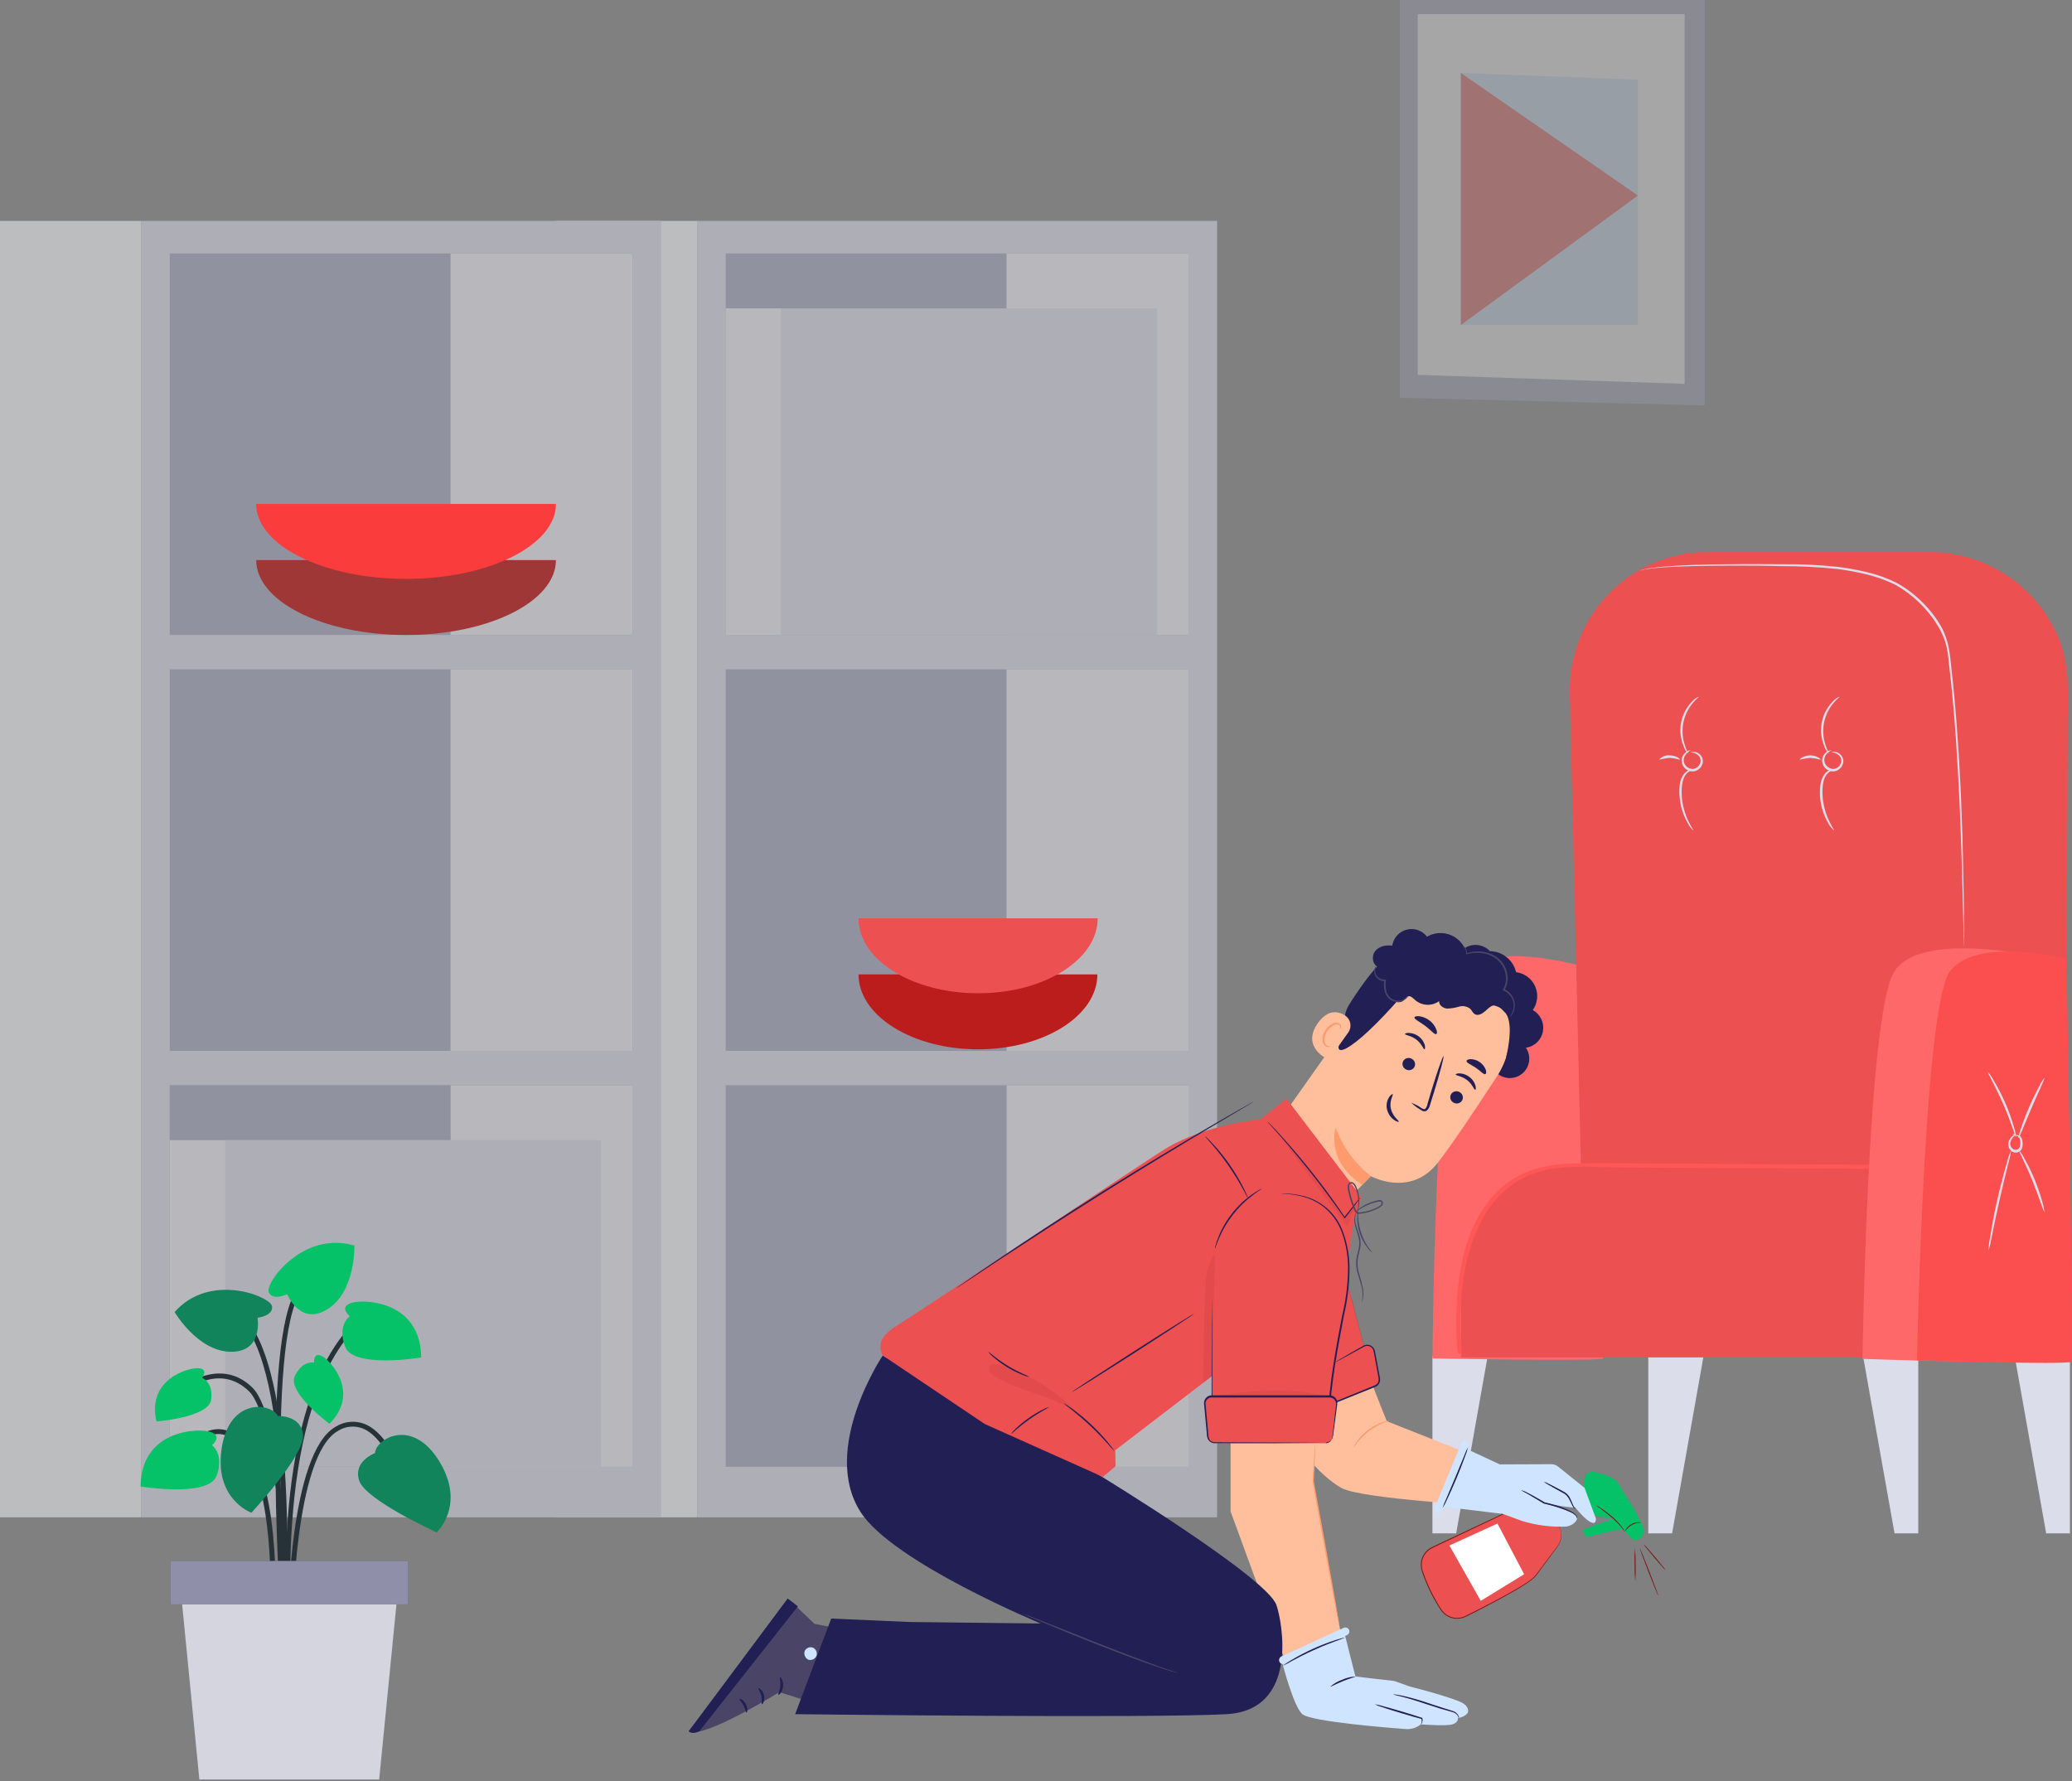 <svg xmlns="http://www.w3.org/2000/svg" width="706" height="607" viewBox="0 0 706 607" fill="none"><rect x="0" y="0" width="706" height="607" fill="#808080" stroke="none"/><path d="M539.918 503.687L540.678 502.191L542.395 501.412C542.395 501.412 549.754 502.596 551.545 505.656C553.335 508.716 560.425 519.638 560.13 521.815C559.836 523.992 557.972 525.157 556.721 524.691C555.47 524.225 553.158 521.189 553.158 521.189L552.17 521.06L540.519 523.74L539.133 521.349L549.987 517.35L544.082 516.768L538.912 511.249L539.918 503.687Z" fill="#05C168"></path><path d="M531.63 520.941C531.975 521.95 532.067 523.029 531.898 524.082C531.729 525.135 531.304 526.13 530.661 526.981C528.748 529.502 525.896 533.457 523.21 536.977C521.113 539.719 506.996 546.979 499.367 550.775C497.937 551.49 496.295 551.655 494.751 551.238C493.208 550.82 491.872 549.851 490.997 548.513C488.283 544.382 486.126 539.912 484.582 535.217C484.092 533.707 484.169 532.07 484.798 530.613C485.428 529.155 486.568 527.978 488.004 527.3L520.843 511.81C521.673 511.418 522.577 511.206 523.494 511.187C524.412 511.168 525.323 511.343 526.168 511.701C527.013 512.059 527.773 512.591 528.399 513.263C529.024 513.935 529.5 514.731 529.797 515.6L531.63 520.941Z" fill="#ED5051"></path><path d="M531.63 520.94C531.63 520.94 531.63 520.824 531.538 520.609L531.225 519.646C530.943 518.794 530.526 517.555 529.999 515.967C529.737 515.058 529.295 514.212 528.699 513.477C527.98 512.603 527.046 511.931 525.988 511.527C524.773 511.058 523.446 510.958 522.174 511.239C521.49 511.416 520.828 511.669 520.199 511.993L518.206 512.925L499.067 521.922L487.765 527.251C486.755 527.765 485.892 528.528 485.259 529.468C484.626 530.408 484.243 531.494 484.147 532.623C484.063 533.772 484.247 534.924 484.686 535.989C485.06 537.069 485.459 538.142 485.913 539.203C486.787 541.304 487.784 543.352 488.899 545.335C489.451 546.312 490.028 547.265 490.629 548.193C490.922 548.669 491.259 549.116 491.634 549.53C492.585 550.525 493.819 551.202 495.169 551.47C496.519 551.738 497.919 551.583 499.177 551.026C501.066 550.119 502.857 549.186 504.641 548.279C508.186 546.439 511.528 544.679 514.606 542.931C516.152 542.061 517.63 541.196 519.016 540.313C520.38 539.505 521.665 538.57 522.855 537.523C523.352 536.977 523.813 536.399 524.234 535.793C524.658 535.217 525.075 534.653 525.461 534.113C526.264 533.021 527.031 531.991 527.742 531.047C528.454 530.102 529.11 529.207 529.723 528.367C530.307 527.633 530.838 526.858 531.311 526.049C531.904 524.88 532.129 523.558 531.955 522.259C531.909 521.808 531.797 521.366 531.624 520.947C531.624 520.947 531.624 521.057 531.71 521.278C531.795 521.602 531.856 521.932 531.894 522.265C532.038 523.549 531.797 524.847 531.201 525.994C530.723 526.791 530.188 527.554 529.6 528.275L527.595 530.936L525.301 534.003L524.044 535.677C523.629 536.276 523.172 536.846 522.677 537.381C521.495 538.411 520.22 539.329 518.869 540.123C517.483 540.994 516.005 541.852 514.459 542.717C511.393 544.452 508.032 546.218 504.494 548.034C502.722 548.929 500.9 549.873 499.036 550.769C498.083 551.19 497.041 551.37 496.002 551.294C494.962 551.218 493.957 550.888 493.075 550.333C492.627 550.05 492.215 549.712 491.849 549.328C491.487 548.929 491.163 548.498 490.88 548.04C490.267 547.114 489.715 546.2 489.169 545.194C488.058 543.223 487.065 541.187 486.195 539.099C485.753 538.044 485.361 536.977 484.968 535.904C484.538 534.881 484.357 533.772 484.441 532.666C484.531 531.591 484.895 530.557 485.497 529.662C486.099 528.767 486.92 528.04 487.881 527.551L499.165 522.204L518.28 513.146L520.267 512.202C520.88 511.884 521.525 511.633 522.192 511.453C523.418 511.181 524.697 511.273 525.872 511.717C526.904 512.102 527.819 512.749 528.527 513.594C529.119 514.317 529.561 515.151 529.827 516.047C530.379 517.629 530.815 518.855 531.109 519.726C531.256 520.131 531.366 520.45 531.452 520.677C531.538 520.904 531.63 520.94 531.63 520.94Z" fill="#781313"></path><path d="M553.648 521.925C553.697 521.925 553.875 521.612 554.261 521.14C555.255 519.919 556.68 519.126 558.241 518.926C558.572 518.919 558.902 518.886 559.229 518.828C558.908 518.709 558.563 518.667 558.223 518.706C557.4 518.742 556.597 518.969 555.878 519.369C555.158 519.769 554.542 520.332 554.077 521.011C553.864 521.278 553.717 521.591 553.648 521.925Z" fill="#781313"></path><path d="M543.775 512.85C544.257 513.299 544.774 513.709 545.321 514.076C546.29 514.806 547.639 515.793 549.043 516.989C550.248 518.005 551.362 519.123 552.373 520.331C553.14 521.263 553.544 521.889 553.6 521.864C553.546 521.693 553.465 521.532 553.36 521.386C553.115 520.971 552.845 520.572 552.551 520.19C551.582 518.927 550.478 517.773 549.258 516.75C548.044 515.727 546.775 514.773 545.456 513.892C544.927 513.497 544.364 513.148 543.775 512.85V512.85Z" fill="#781313"></path><path d="M519.316 536.425L510.24 519.15L493.861 526.632L504.543 545.489L519.316 536.425Z" fill="white"></path><path d="M567.544 535.061C567.247 534.574 566.906 534.114 566.526 533.688C565.87 532.866 564.944 531.744 563.902 530.517C562.859 529.291 561.909 528.193 561.21 527.408C560.854 526.961 560.456 526.551 560.02 526.182C560.315 526.671 560.656 527.131 561.038 527.555C561.694 528.377 562.62 529.499 563.656 530.726C564.693 531.952 565.65 533.05 566.355 533.829C566.714 534.275 567.112 534.687 567.544 535.061V535.061Z" fill="#781313"></path><path d="M565.043 543.794C565.122 543.794 563.773 540.114 562.032 535.613C560.29 531.112 558.812 527.512 558.732 527.549C558.653 527.586 559.996 531.229 561.737 535.73C563.479 540.231 564.957 543.831 565.043 543.794Z" fill="#781313"></path><path d="M557.193 538.961C557.337 537.039 557.374 535.11 557.303 533.184C557.336 531.256 557.265 529.328 557.089 527.407C556.945 529.329 556.908 531.258 556.978 533.184C556.945 535.112 557.017 537.04 557.193 538.961V538.961Z" fill="#781313"></path><path d="M673.093 196.806C670.558 197.217 668.073 197.892 665.679 198.82C663.201 199.505 660.803 200.45 658.524 201.641C661.062 201.248 663.549 200.572 665.937 199.626C668.418 198.95 670.818 198.004 673.093 196.806Z" fill="#DCDDEB"></path><path d="M488.078 462.064V522.499H496.168L507.031 461.387L488.078 462.064Z" fill="#DCDDEB"></path><path d="M561.634 462.064V522.499H569.74L580.586 461.387L561.634 462.064Z" fill="#DCDDEB"></path><path d="M653.624 462.064V522.499H645.534L634.671 461.387L653.624 462.064Z" fill="#DCDDEB"></path><path d="M705.293 462.064V522.499H697.203L686.34 461.387L705.293 462.064Z" fill="#DCDDEB"></path><path d="M538.636 329.136C538.636 329.136 506.661 319.917 497.846 332.214C489.03 344.511 488.079 462.9 488.079 462.9C488.079 462.9 545.147 463.932 546.194 462.9C547.242 461.869 538.636 329.136 538.636 329.136Z" fill="#FF6868"></path><path d="M703.665 441.304L704.606 236.517C704.649 230.218 703.901 223.454 701.51 217.626C699.119 211.797 695.594 206.502 691.139 202.047C686.684 197.592 681.389 194.067 675.56 191.676C669.731 189.285 663.486 188.075 657.186 188.118H581.827C575.566 188.119 569.369 189.371 563.599 191.801C557.83 194.231 552.604 197.791 548.23 202.27C543.856 206.749 540.422 212.058 538.129 217.883C535.837 223.709 534.732 229.934 534.88 236.193L539.715 441.304H703.665Z" fill="#ED5051"></path><path d="M703.664 441.305C703.664 441.305 674.655 398.452 640.472 397.05C606.29 395.648 532.735 397.05 532.735 397.05C532.735 397.05 500.116 398.275 497.844 438.694V462.53H703.664V441.305Z" fill="#ED5051"></path><path d="M636.863 398.275L552.366 397.824C543.55 397.824 533.51 396.696 524.968 399.129C499.779 406.269 496.088 438.485 498.086 460.693C498.167 461.612 496.749 461.612 496.668 460.693C495.057 442.079 496.958 415.987 512.881 403.577C522.083 396.422 532.752 396.309 543.728 396.357L636.863 396.857C637.051 396.857 637.232 396.931 637.365 397.064C637.498 397.197 637.572 397.378 637.572 397.566C637.572 397.754 637.498 397.934 637.365 398.067C637.232 398.2 637.051 398.275 636.863 398.275Z" fill="#FF5656"></path><path d="M558.215 194.533C558.406 194.51 558.594 194.473 558.779 194.421C559.15 194.421 559.682 194.163 560.391 194.034L563.098 193.663C564.178 193.566 565.419 193.421 566.805 193.325C572.414 192.938 580.552 192.745 590.593 192.745C595.621 192.745 601.117 192.745 607.015 192.922C613.297 192.896 619.575 193.208 625.823 193.857C629.18 194.275 632.51 194.883 635.799 195.678C639.225 196.485 642.549 197.674 645.71 199.223C652.188 202.843 657.525 208.202 661.117 214.695C661.979 216.358 662.66 218.108 663.148 219.916C663.558 221.732 663.838 223.573 663.986 225.428C664.437 229.135 664.808 232.793 665.162 236.387C665.872 243.591 666.403 250.537 666.774 257.161C667.644 270.425 668.063 282.383 668.386 292.423C668.708 302.464 668.869 310.554 669.03 316.211C669.03 318.983 669.175 321.159 669.224 322.657C669.224 323.367 669.224 323.914 669.224 324.269C669.203 324.462 669.203 324.656 669.224 324.849C669.238 324.656 669.238 324.462 669.224 324.269V322.657C669.224 321.126 669.224 318.951 669.224 316.211C669.224 310.586 669.079 302.464 668.853 292.407C668.627 282.351 668.241 270.392 667.419 257.113C667 250.489 666.484 243.527 665.807 236.323C665.453 232.713 665.082 229.054 664.647 225.332C664.495 223.438 664.204 221.558 663.776 219.707C663.339 217.854 662.702 216.055 661.875 214.34C660.056 210.964 657.736 207.883 654.993 205.202C652.365 202.561 649.368 200.314 646.097 198.53C642.883 196.949 639.498 195.743 636.008 194.936C632.683 194.139 629.315 193.536 625.919 193.131C619.65 192.488 613.349 192.197 607.047 192.261C601.133 192.261 595.637 192.148 590.609 192.261C580.552 192.261 572.414 192.616 566.805 193.099C565.403 193.228 564.162 193.389 563.082 193.502C562.003 193.615 561.1 193.84 560.375 193.969C559.65 194.098 559.118 194.34 558.763 194.437C558.578 194.45 558.394 194.482 558.215 194.533Z" fill="#DCDDEB"></path><path d="M624.002 256.387C624.944 256.38 625.856 256.719 626.565 257.338C626.919 257.661 627.175 258.077 627.304 258.539C627.432 259.001 627.427 259.49 627.29 259.949C627.118 260.502 626.789 260.994 626.343 261.363C625.896 261.732 625.352 261.963 624.776 262.028C624.196 262.024 623.627 261.862 623.131 261.562C622.634 261.261 622.228 260.832 621.956 260.32C621.727 259.893 621.608 259.417 621.608 258.934C621.608 258.45 621.727 257.974 621.956 257.548C622.447 256.733 623.164 256.079 624.019 255.662C624.019 255.662 623.696 255.662 623.197 255.775C622.468 256.061 621.852 256.576 621.44 257.242C621.11 257.742 620.914 258.319 620.869 258.916C620.824 259.514 620.931 260.114 621.182 260.658C621.499 261.335 622.006 261.904 622.642 262.296C623.277 262.688 624.013 262.886 624.76 262.866C625.509 262.797 626.219 262.501 626.795 262.017C627.372 261.533 627.786 260.885 627.983 260.159C628.137 259.576 628.119 258.961 627.93 258.389C627.741 257.817 627.39 257.312 626.92 256.935C626.319 256.421 625.55 256.146 624.76 256.162C624.244 256.242 623.986 256.339 624.002 256.387Z" fill="#DCDDEB"></path><path d="M626.774 237.371C625.777 237.816 624.9 238.49 624.212 239.337C622.404 241.277 621.191 243.693 620.714 246.301C620.237 248.908 620.517 251.598 621.52 254.051C621.828 255.082 622.381 256.022 623.132 256.791C623.261 256.791 622.6 255.695 622.004 253.858C621.204 251.476 621.02 248.93 621.471 246.459C621.922 243.987 622.993 241.67 624.582 239.724C625.872 238.225 626.855 237.484 626.774 237.371Z" fill="#DCDDEB"></path><path d="M624.953 283.012C625.05 282.931 624.26 281.851 623.341 279.934C622.12 277.44 621.351 274.75 621.069 271.988C620.795 268.765 621.069 265.719 622.278 264.075C622.951 263.187 623.887 262.533 624.953 262.206C624.953 262.206 624.598 262.077 623.986 262.206C623.114 262.45 622.341 262.963 621.778 263.672C620.966 264.731 620.453 265.989 620.295 267.315C620.083 268.88 620.051 270.464 620.199 272.037C620.477 274.9 621.356 277.673 622.777 280.175C623.291 281.266 624.033 282.233 624.953 283.012Z" fill="#DCDDEB"></path><path d="M613.237 258.87C614.41 258.585 615.6 258.375 616.799 258.242C618 258.357 619.19 258.562 620.361 258.854C620.522 258.693 619.072 257.387 616.799 257.403C614.527 257.42 613.06 258.725 613.237 258.87Z" fill="#DCDDEB"></path><path d="M576.057 256.387C576.999 256.379 577.911 256.717 578.619 257.338C578.974 257.661 579.23 258.077 579.358 258.539C579.486 259.001 579.481 259.49 579.344 259.949C579.173 260.502 578.843 260.994 578.397 261.363C577.95 261.732 577.406 261.963 576.83 262.028C576.25 262.024 575.682 261.862 575.185 261.562C574.689 261.261 574.283 260.832 574.01 260.32C573.794 259.887 573.688 259.407 573.702 258.924C573.716 258.44 573.849 257.967 574.09 257.548C574.587 256.737 575.302 256.084 576.153 255.662C576.153 255.662 575.831 255.662 575.331 255.775C574.608 256.07 573.994 256.582 573.575 257.242C573.245 257.742 573.049 258.319 573.003 258.916C572.958 259.514 573.066 260.114 573.317 260.658C573.634 261.335 574.141 261.904 574.776 262.296C575.412 262.688 576.148 262.886 576.895 262.866C577.644 262.797 578.354 262.501 578.93 262.017C579.506 261.533 579.921 260.885 580.118 260.159C580.272 259.576 580.253 258.961 580.065 258.389C579.876 257.817 579.525 257.312 579.054 256.935C578.454 256.421 577.685 256.146 576.895 256.162C576.315 256.242 576.041 256.339 576.057 256.387Z" fill="#DCDDEB"></path><path d="M578.828 237.371C577.832 237.816 576.954 238.49 576.266 239.337C574.469 241.283 573.262 243.699 572.785 246.304C572.309 248.909 572.583 251.596 573.574 254.051C573.882 255.082 574.435 256.022 575.186 256.791C575.315 256.791 574.654 255.695 574.058 253.858C573.271 251.474 573.088 248.932 573.526 246.461C573.999 243.995 575.067 241.683 576.637 239.724C577.926 238.225 578.909 237.484 578.828 237.371Z" fill="#DCDDEB"></path><path d="M576.975 283.012C577.088 282.931 576.282 281.851 575.363 279.934C574.142 277.44 573.373 274.75 573.091 271.988C572.817 268.765 573.091 265.719 574.3 264.075C574.982 263.182 575.93 262.527 577.007 262.206C577.007 262.206 576.669 262.077 576.04 262.206C575.168 262.45 574.396 262.963 573.832 263.672C573.02 264.731 572.508 265.989 572.35 267.315C572.162 268.883 572.162 270.468 572.35 272.037C572.621 274.902 573.5 277.676 574.928 280.175C575.408 281.252 576.104 282.218 576.975 283.012Z" fill="#DCDDEB"></path><path d="M565.324 258.869C566.497 258.583 567.686 258.373 568.886 258.24C570.086 258.356 571.277 258.561 572.447 258.852C572.625 258.691 571.158 257.386 568.886 257.402C568.217 257.335 567.543 257.434 566.922 257.69C566.301 257.946 565.752 258.351 565.324 258.869Z" fill="#DCDDEB"></path><path d="M702.793 327.765C702.793 327.765 653.913 315.114 645.065 331.762C636.217 348.41 634.622 463.029 634.622 463.029C634.622 463.029 705.211 465.624 705.372 462.658C705.533 459.693 702.793 327.765 702.793 327.765Z" fill="#FF6868"></path><path d="M704.096 326.694C704.096 326.694 673.205 318.853 664.325 331.133C655.445 343.414 653.189 463.528 653.189 463.528C653.189 463.528 704.761 465.14 705.76 464.011C706.759 462.883 704.096 326.694 704.096 326.694Z" fill="#FB4F4F"></path><path d="M686.517 387.073C686.517 387.073 686.759 386.992 687.13 387.073C687.375 387.119 687.603 387.233 687.788 387.401C687.973 387.568 688.107 387.784 688.177 388.024C688.393 388.795 688.426 389.606 688.274 390.393C688.264 390.605 688.208 390.813 688.111 391.002C688.014 391.191 687.878 391.358 687.712 391.49C687.546 391.623 687.354 391.719 687.148 391.771C686.942 391.824 686.727 391.832 686.517 391.795C686.226 391.713 685.954 391.57 685.722 391.376C685.489 391.182 685.3 390.94 685.168 390.668C685.035 390.395 684.962 390.098 684.953 389.795C684.944 389.492 684.999 389.19 685.115 388.91C685.44 388.049 685.998 387.296 686.727 386.734L687.033 386.477H686.679C686.098 386.348 685.792 386.315 685.76 386.38C685.76 386.38 686.018 386.606 686.566 386.847V386.509C685.629 386.985 684.892 387.779 684.487 388.749C684.215 389.477 684.215 390.278 684.487 391.005C684.635 391.441 684.897 391.829 685.245 392.13C685.594 392.43 686.016 392.632 686.469 392.714C686.802 392.772 687.144 392.756 687.47 392.667C687.796 392.578 688.098 392.418 688.355 392.198C688.788 391.764 689.06 391.196 689.128 390.586C689.275 389.657 689.169 388.705 688.822 387.83C688.699 387.509 688.476 387.235 688.186 387.05C687.896 386.864 687.554 386.776 687.21 386.799C686.646 386.783 686.485 387.041 686.517 387.073Z" fill="#DCDDEB"></path><path d="M677.33 365.283C677.121 365.412 679.893 370.118 682.536 376.162C685.179 382.205 686.678 387.443 686.936 387.443C686.841 386.255 686.592 385.085 686.194 383.962C685.411 381.213 684.442 378.521 683.293 375.904C682.16 373.278 680.852 370.731 679.377 368.281C678.843 367.188 678.153 366.179 677.33 365.283Z" fill="#DCDDEB"></path><path d="M696.606 367.315C695.897 368.146 695.311 369.074 694.866 370.071C693.899 371.844 692.658 374.342 691.433 377.162C690.208 379.983 689.241 382.61 688.612 384.528C688.195 385.56 687.918 386.644 687.79 387.751C688.032 387.831 689.773 383.19 692.206 377.565C694.64 371.941 696.832 367.444 696.606 367.315Z" fill="#DCDDEB"></path><path d="M677.557 426.139C678.063 424.493 678.451 422.812 678.718 421.111C679.346 418 680.232 413.697 681.296 408.975C682.36 404.253 683.407 399.966 684.181 396.888C684.669 395.235 685.041 393.549 685.293 391.844C684.609 393.403 684.07 395.021 683.681 396.679C682.779 399.725 681.635 403.995 680.555 408.734C679.475 413.472 678.701 417.807 678.218 420.966C677.833 422.665 677.611 424.397 677.557 426.139Z" fill="#DCDDEB"></path><path d="M696.574 412.989C696.503 411.892 696.292 410.809 695.946 409.766C695.237 407.164 694.371 404.607 693.351 402.111C692.334 399.616 691.161 397.189 689.838 394.842C689.358 393.823 688.734 392.879 687.984 392.038C687.775 392.167 690.208 396.631 692.561 402.449C694.914 408.267 696.332 413.054 696.574 412.989Z" fill="#DCDDEB"></path><g opacity="0.5"><path d="M237.536 517.021L237.536 75.275L414.713 75.275V517.021H237.536Z" fill="#DCDDEB"></path><path d="M247.269 216.375V86.341L405.007 86.341V216.375H247.269Z" fill="#A0A3BD"></path><path d="M247.269 358.096V228.062H405.007V358.096H247.269Z" fill="#A0A3BD"></path><path d="M247.269 499.818V369.784H405.007V499.818H247.269Z" fill="#A0A3BD"></path><path d="M342.956 216.375V86.341H405.005V216.375H342.956Z" fill="#EFF0F7"></path><path d="M342.956 358.096V228.062H405.005V358.096H342.956Z" fill="#EFF0F7"></path><path d="M342.989 499.818V369.784H405.038V499.818H342.989Z" fill="#EFF0F7"></path><path d="M189.43 517.021L189.43 75.275H237.53L237.53 517.021H189.43Z" fill="#F7F9FC"></path><path d="M48.097 517.021L48.097 75.275L225.274 75.275L225.274 517.021H48.097Z" fill="#DCDDEB"></path><path d="M57.835 216.375L57.835 86.341L215.574 86.341V216.375H57.835Z" fill="#A0A3BD"></path><path d="M57.835 358.096L57.835 228.062H215.574V358.096H57.835Z" fill="#A0A3BD"></path><path d="M57.798 499.772L57.798 369.738H215.537V499.772H57.798Z" fill="#A0A3BD"></path><path d="M153.522 216.375V86.341H215.571V216.375H153.522Z" fill="#EFF0F7"></path><path d="M153.522 358.096V228.062H215.571V358.096H153.522Z" fill="#EFF0F7"></path><path d="M153.556 499.818V369.784H215.605V499.818H153.556Z" fill="#EFF0F7"></path><path d="M0 517.021L0 75.275H48.1L48.1 517.021H0Z" fill="#F7F9FC"></path><path d="M204.85 499.783H76.763L76.763 388.485H204.85V499.783Z" fill="#DCDDEB"></path><path d="M57.834 388.518H76.793V499.816H57.834V388.518Z" fill="#EFF0F7"></path><path d="M394.283 216.39L266.196 216.39V105.092L394.283 105.092V216.39Z" fill="#DCDDEB"></path><path d="M247.264 105.079H266.224V216.377H247.264V105.079Z" fill="#EFF0F7"></path></g><path d="M97.203 547.651C97.203 547.008 95.059 484.013 84.805 474.055C74.913 464.393 63.372 473.692 62.943 474.055L61.888 472.785C62.02 472.67 74.962 462.118 85.959 472.785C96.675 483.188 98.769 544.881 98.851 547.503L97.203 547.651Z" fill="#263238"></path><path d="M98.093 560.032C98.093 559.274 91.086 484.375 118.437 452.984L119.69 454.072C92.784 484.902 99.626 559.092 99.725 559.867L98.093 560.032Z" fill="#263238"></path><path d="M97.121 552.117L95.472 552.002C95.472 551.145 100.83 466.881 80.782 448.433L81.887 447.213C102.528 466.189 97.351 548.606 97.121 552.117Z" fill="#263238"></path><path d="M99.741 552.07H98.092C98.092 549.746 98.752 495.126 114.266 486.223C115.742 485.269 117.426 484.682 119.176 484.513C120.926 484.344 122.691 484.596 124.323 485.25C133.72 489.124 138.369 505.842 138.567 506.551L136.918 506.979C136.918 506.815 132.286 490.344 123.647 486.767C122.245 486.218 120.733 486.012 119.235 486.167C117.738 486.322 116.3 486.833 115.041 487.657C100.384 496.065 99.741 551.51 99.741 552.07Z" fill="#263238"></path><path d="M93.69 552.101L92.041 552.003C92.041 551.574 94.382 508.857 82.858 493.821C80.072 490.178 77.039 488.447 73.84 488.661C66.289 489.188 59.975 500.202 59.909 500.35L58.475 499.542C58.755 499.047 65.3 487.606 73.725 487.012C77.5 486.748 81.028 488.661 84.177 492.816C96.064 508.346 93.789 550.321 93.69 552.101Z" fill="#263238"></path><path d="M96.18 557.923C95.867 553.768 88.646 456.2 101.357 439.005L102.676 439.994C90.328 456.695 97.73 556.785 97.829 557.791L96.18 557.923Z" fill="#263238"></path><path d="M127.768 495.141C127.768 495.141 120.152 497.944 122.41 504.588C124.669 511.232 148.789 522.146 148.789 522.146C148.789 522.146 158.895 512.881 149.613 497.829C140.331 482.776 127.983 490.393 127.768 495.141Z" fill="#11845B"></path><path d="M94.679 482.495C94.679 482.495 102.791 482.165 103.252 489.089C103.714 496.014 85.661 515.468 85.661 515.468C85.661 515.468 72.785 510.819 75.555 493.343C78.325 475.867 92.602 478.192 94.679 482.495Z" fill="#11845B"></path><path d="M87.756 449.013C87.756 449.013 93.163 448.419 92.702 445.122C92.24 441.824 71.648 433.35 59.498 447.067C59.498 447.067 67.279 460.438 78.54 460.619C89.8 460.8 87.756 449.013 87.756 449.013Z" fill="#11845B"></path><path d="M97.845 440.999C97.845 440.999 92.899 443.373 91.563 440.339C90.228 437.306 103.104 419.203 120.761 424.43C120.761 424.43 121.239 439.894 111.776 445.994C102.313 452.094 97.845 440.999 97.845 440.999Z" fill="#05C168"></path><path d="M72.208 492.471C72.208 492.471 75.951 489.454 71.912 487.986C67.872 486.519 48.105 486.931 47.891 506.517C47.891 506.517 70.972 510.359 73.791 502.89C76.61 495.422 72.208 492.471 72.208 492.471Z" fill="#05C168"></path><path d="M119.195 448.516C119.195 448.516 115.453 445.499 119.492 444.031C123.531 442.564 143.315 442.976 143.513 462.562C143.513 462.562 120.432 466.404 117.613 458.935C114.793 451.467 119.195 448.516 119.195 448.516Z" fill="#05C168"></path><path d="M107.012 464.294C107.012 464.294 106.682 460.634 109.65 462.069C112.617 463.503 122.839 474.631 112.238 485.15C112.238 485.15 97.845 474.483 100.434 468.944C103.022 463.404 107.012 464.294 107.012 464.294Z" fill="#05C168"></path><path d="M68.878 469.52C68.878 469.52 71.103 466.602 67.839 466.223C64.575 465.844 49.902 469.767 53.314 484.358C53.314 484.358 71.169 483.006 71.944 476.939C72.719 470.872 68.878 469.52 68.878 469.52Z" fill="#05C168"></path><path d="M129.203 606.377H67.922L61.327 539.293H135.814L129.203 606.377Z" fill="#6E7191"></path><path opacity="0.7" d="M129.203 606.377H67.922L61.327 539.293H135.814L129.203 606.377Z" fill="white"></path><path d="M139.078 531.89H58.046V546.695H139.078V531.89Z" fill="#211F54"></path><path opacity="0.5" d="M139.078 531.89H58.046V546.695H139.078V531.89Z" fill="white"></path><g opacity="0.3"><path d="M580.859 0H476.926V135.532L580.859 138.137V0Z" fill="#A0A3BD"></path><path d="M574.01 4.827H483.069V127.737L574.01 130.8V4.827Z" fill="white"></path><path d="M558.097 27.147L497.751 24.858V110.765H558.097V27.147Z" fill="#CEE5FF"></path><path d="M497.751 110.765L558.097 66.632L497.751 24.858V110.765Z" fill="#ED5051"></path></g><path d="M87.292 190.841C87.292 204.949 110.113 216.375 138.361 216.375C166.608 216.375 189.43 204.949 189.43 190.841H87.292Z" fill="#A03737"></path><path d="M87.292 171.714C87.292 185.822 110.113 197.248 138.361 197.248C166.608 197.248 189.43 185.79 189.43 171.714H87.292Z" fill="#FB3C3C"></path><path d="M292.524 332.02C292.524 346.127 310.781 357.554 333.283 357.554C355.786 357.554 373.915 346.063 373.915 332.02H292.524Z" fill="#BB1D1D"></path><path d="M292.527 312.925C292.527 327.033 310.784 338.459 333.286 338.459C355.788 338.459 374.014 327.033 374.014 312.925H292.527Z" fill="#ED5051"></path><path d="M454.579 437.434C454.579 439.434 472.519 484.274 472.519 484.274L515.869 501.434L509.389 513.234C509.389 513.234 464.089 510.894 457.109 507.044C450.129 503.194 442.869 493.694 442.869 493.694L430.169 447.694L454.579 437.434Z" fill="#FFBF9D"></path><path d="M473.54 484.084C468.435 485.591 464.047 488.89 461.18 493.374C461.426 492.624 461.798 491.92 462.28 491.294C464.461 488.125 467.623 485.761 471.28 484.564C472 484.274 472.764 484.112 473.54 484.084Z" fill="#FF9A6C"></path><path d="M419.3 461.733V515.033L442.42 578.113H460.75L447.46 504.793L450.41 452.193L419.3 461.733Z" fill="#FFBF9D"></path><path d="M456.39 554.154C456.309 553.951 456.252 553.74 456.22 553.524C456.13 553.064 456 552.464 455.85 551.724C455.53 550.094 455.09 547.834 454.56 545.074L450.5 523.074C449.28 516.224 448.15 509.904 447.24 504.784C447.49 500.874 447.7 497.654 447.86 495.324C447.94 494.244 448.01 493.374 448.06 492.714C448.069 492.405 448.106 492.097 448.17 491.794C448.2 492.103 448.2 492.415 448.17 492.724C448.17 493.391 448.14 494.261 448.08 495.334C447.98 497.664 447.83 500.894 447.65 504.804V504.754C448.59 509.864 449.75 516.184 451.01 523.024C452.53 531.584 453.91 539.324 454.92 545.024C455.39 547.794 455.77 550.024 456.05 551.694C456.16 552.444 456.25 553.044 456.33 553.514C456.37 553.725 456.39 553.939 456.39 554.154Z" fill="#FF9A6C"></path><path d="M286.39 583.193L265.55 576.593C265.55 576.593 239.11 592.943 234.66 589.903L269.29 545.443L277.53 553.333L283.15 554.433L304.39 567.963L286.39 583.193Z" fill="#4A4566"></path><path d="M278.17 564.344C278.37 563.814 278.369 563.228 278.166 562.699C277.963 562.17 277.573 561.734 277.07 561.474C276.549 561.254 275.964 561.242 275.435 561.439C274.905 561.636 274.471 562.027 274.22 562.534C274.017 563.09 274.024 563.702 274.24 564.254C274.455 564.806 274.864 565.261 275.39 565.534C275.957 565.71 276.571 565.659 277.103 565.393C277.634 565.126 278.041 564.664 278.24 564.104" fill="#CFE5FF"></path><path d="M268.389 544.693L271.869 547.373L238.289 589.913C238.289 589.913 235.889 591.223 234.669 589.913L268.389 544.693Z" fill="#211F54"></path><path d="M265.2 577.494C264.98 577.314 265.73 576.154 265.87 574.544C266.01 572.934 265.53 571.644 265.77 571.544C266.01 571.444 267.02 572.714 266.82 574.664C266.62 576.614 265.39 577.694 265.2 577.494Z" fill="#211F54"></path><path d="M259.629 580.694C259.389 580.574 259.749 579.344 259.409 577.894C259.069 576.444 258.259 575.474 258.409 575.264C258.559 575.054 259.929 575.874 260.319 577.684C260.709 579.494 259.849 580.804 259.629 580.694Z" fill="#211F54"></path><path d="M251.99 578.954C252.1 578.714 253.42 579.264 254.17 580.744C254.92 582.224 254.61 583.614 254.36 583.564C254.11 583.514 253.96 582.394 253.36 581.184C252.76 579.974 251.84 579.184 251.99 578.954Z" fill="#211F54"></path><path d="M500.029 322.543C501.314 321.981 502.742 321.831 504.116 322.114C505.489 322.397 506.741 323.099 507.699 324.123C509.762 324.154 511.756 324.873 513.363 326.167C514.97 327.461 516.099 329.254 516.569 331.263C517.981 331.439 519.323 331.978 520.464 332.827C521.605 333.676 522.506 334.807 523.081 336.108C523.655 337.409 523.882 338.837 523.74 340.253C523.597 341.668 523.091 343.022 522.269 344.183C523.534 344.879 524.549 345.954 525.168 347.257C525.788 348.561 525.983 350.026 525.724 351.446C525.465 352.866 524.766 354.169 523.727 355.17C522.687 356.171 521.358 356.819 519.929 357.023C520.85 358.377 521.236 360.024 521.012 361.646C520.787 363.268 519.969 364.749 518.716 365.802C517.462 366.855 515.862 367.405 514.226 367.347C512.59 367.288 511.034 366.624 509.859 365.483L496.279 329.413C496.116 328.021 496.389 326.612 497.061 325.382C497.733 324.151 498.77 323.159 500.029 322.543V322.543Z" fill="#211F54"></path><path d="M510.05 366.804C513.91 360.906 515.404 353.768 514.233 346.817C513.061 339.865 509.31 333.611 503.73 329.304L502.59 328.414C489.65 319.564 474.9 325.604 466.4 338.774L436.28 381.384L433.97 387.884L442.1 414.024L456.1 411.964L467.1 400.774C467.1 400.774 480.43 408.134 489.79 396.344C494.27 390.694 502.63 378.184 510.05 366.804Z" fill="#FFBF9D"></path><path d="M467.179 400.834C461.653 396.557 457.467 390.786 455.119 384.204C455.119 384.204 451.479 395.604 464.179 403.724L467.179 400.834Z" fill="#FF9A6C"></path><path d="M498.08 375.154C497.739 375.608 497.232 375.91 496.67 375.992C496.108 376.075 495.536 375.931 495.08 375.594C494.85 375.443 494.652 375.249 494.499 375.021C494.346 374.793 494.24 374.537 494.188 374.267C494.136 373.998 494.138 373.72 494.195 373.452C494.252 373.183 494.362 372.929 494.52 372.704C494.687 372.477 494.898 372.286 495.14 372.142C495.382 371.997 495.649 371.901 495.928 371.861C496.207 371.82 496.491 371.834 496.764 371.903C497.037 371.973 497.294 372.095 497.52 372.264C497.749 372.414 497.947 372.608 498.1 372.836C498.253 373.064 498.359 373.32 498.411 373.59C498.463 373.86 498.461 374.137 498.404 374.405C498.347 374.674 498.237 374.928 498.08 375.154Z" fill="#211F54"></path><path d="M502.65 371.344C502.27 371.404 501.72 369.454 499.89 368.044C498.06 366.634 496.01 366.514 495.99 366.134C495.99 365.964 496.49 365.724 497.4 365.754C498.617 365.815 499.785 366.255 500.74 367.014C501.697 367.743 502.398 368.759 502.74 369.914C502.96 370.784 502.84 371.334 502.65 371.344Z" fill="#211F54"></path><path d="M481.8 363.804C481.459 364.258 480.953 364.56 480.392 364.644C479.83 364.729 479.258 364.588 478.8 364.254C478.571 364.103 478.374 363.908 478.222 363.68C478.07 363.452 477.964 363.196 477.912 362.927C477.86 362.658 477.862 362.381 477.918 362.113C477.975 361.844 478.084 361.59 478.24 361.364C478.579 360.908 479.084 360.604 479.647 360.52C480.209 360.436 480.782 360.577 481.24 360.914C481.468 361.065 481.665 361.26 481.817 361.488C481.97 361.716 482.075 361.972 482.127 362.241C482.179 362.511 482.177 362.788 482.121 363.056C482.065 363.324 481.955 363.579 481.8 363.804V363.804Z" fill="#211F54"></path><path d="M485.39 357.554C485.01 357.614 484.46 355.664 482.62 354.254C480.78 352.844 478.74 352.724 478.72 352.344C478.72 352.164 479.22 351.934 480.14 351.964C481.355 352.028 482.521 352.465 483.48 353.214C484.439 353.946 485.139 354.966 485.48 356.124C485.66 356.984 485.54 357.534 485.39 357.554Z" fill="#211F54"></path><path d="M480.89 375.764C482.087 376.214 483.226 376.808 484.28 377.534C484.78 377.844 485.28 378.094 485.62 377.834C486.032 377.384 486.297 376.818 486.38 376.214C486.82 374.744 487.27 373.214 487.75 371.584C489.75 365.044 491.59 359.804 491.85 359.884C492.11 359.964 490.7 365.344 488.7 371.884C488.2 373.497 487.72 375.03 487.26 376.484C487.111 377.267 486.694 377.975 486.08 378.484C485.884 378.598 485.666 378.665 485.44 378.681C485.215 378.696 484.989 378.66 484.78 378.574C484.47 378.443 484.178 378.276 483.91 378.074C482.812 377.43 481.798 376.655 480.89 375.764V375.764Z" fill="#211F54"></path><path d="M474.53 372.864C474.84 373.084 473.31 375.064 473.92 377.794C474.53 380.524 476.81 381.934 476.61 382.224C476.54 382.364 475.84 382.224 474.93 381.574C473.756 380.691 472.931 379.424 472.6 377.994C472.288 376.628 472.517 375.194 473.24 373.994C473.8 373.074 474.39 372.754 474.53 372.864Z" fill="#211F54"></path><path d="M489.39 352.353C488.8 352.653 487.56 351.013 485.62 349.563C483.68 348.113 481.78 347.273 481.95 346.653C482.04 346.363 482.69 346.173 483.68 346.293C484.924 346.468 486.101 346.968 487.09 347.743C488.086 348.487 488.863 349.485 489.34 350.633C489.73 351.533 489.7 352.193 489.39 352.353Z" fill="#211F54"></path><path d="M506.119 366.013C505.489 366.233 504.459 364.903 502.859 363.843C501.259 362.783 499.709 362.203 499.689 361.543C499.689 361.233 500.199 360.933 501.069 360.903C502.192 360.924 503.283 361.277 504.205 361.918C505.127 362.559 505.838 363.458 506.249 364.503C506.519 365.323 506.389 365.893 506.119 366.013Z" fill="#211F54"></path><path d="M513.13 360.454C513.13 360.454 515.76 350.574 513.52 346.054C510.79 340.584 505.23 343.914 501.98 339.544C498.73 335.174 496.14 329.944 489.42 329.864C482.07 329.784 482.34 333.924 477.97 338.984C460.24 359.494 451.65 362.514 458.34 351.574C459.07 350.374 456.68 347.124 459.84 342.104C463.94 335.604 469.39 328.104 474.07 324.824C478.01 322.084 482.01 321.184 487.84 321.284C497.05 321.454 505.15 327.574 510.17 332.344C515.19 337.114 520.85 351.514 513.13 360.454Z" fill="#211F54"></path><path d="M459.39 351.834C459.712 351.385 459.94 350.876 460.061 350.337C460.181 349.799 460.191 349.241 460.09 348.698C459.99 348.155 459.78 347.638 459.474 347.179C459.168 346.719 458.772 346.326 458.31 346.024C455.93 344.524 452.48 343.874 449.08 348.564C443.08 356.904 452.66 361.244 452.84 361.014C453.02 360.784 456.85 355.344 459.39 351.834Z" fill="#FFBF9D"></path><path d="M453.259 356.564C453.259 356.514 453.039 356.564 452.709 356.494C452.258 356.392 451.864 356.12 451.609 355.734C450.969 354.734 451.239 352.834 452.279 351.304C452.781 350.577 453.436 349.969 454.199 349.524C454.466 349.319 454.778 349.182 455.109 349.124C455.44 349.067 455.78 349.091 456.099 349.194C456.293 349.272 456.454 349.414 456.558 349.595C456.661 349.777 456.701 349.988 456.669 350.194C456.609 350.514 456.429 350.634 456.469 350.684C456.509 350.734 456.749 350.684 456.929 350.284C457.018 350.038 457.018 349.77 456.929 349.524C456.826 349.182 456.593 348.895 456.279 348.724C455.888 348.546 455.457 348.471 455.029 348.506C454.6 348.541 454.187 348.685 453.829 348.924C452.947 349.402 452.195 350.088 451.639 350.924C450.479 352.644 450.199 354.834 451.149 356.054C451.326 356.282 451.552 356.467 451.81 356.595C452.068 356.723 452.351 356.791 452.639 356.794C453.099 356.754 453.279 356.604 453.259 356.564Z" fill="#FF9A6C"></path><path d="M471.7 336.204C472.073 337.784 472.836 339.245 473.92 340.454C475.09 341.574 477.12 341.964 478.31 340.874C478.84 340.384 479.21 339.614 479.92 339.464C480.63 339.314 481.46 340.084 482.09 340.684C483.207 341.697 484.639 342.294 486.145 342.376C487.651 342.458 489.139 342.019 490.36 341.134C490.26 342.504 491.7 343.554 493.07 343.674C494.444 343.646 495.808 343.424 497.12 343.014C497.779 342.817 498.476 342.784 499.15 342.919C499.825 343.053 500.456 343.35 500.99 343.784C501.53 344.334 501.81 345.124 502.46 345.544C503.6 346.274 505.09 345.424 506.07 344.544C507.05 343.664 508.14 342.464 509.49 342.544C510.84 342.624 511.59 343.804 512.49 344.714C513.39 345.624 514.81 346.364 515.81 345.604C516.05 345.378 516.243 345.105 516.375 344.803C516.508 344.5 516.577 344.174 516.58 343.844C516.679 342.349 516.272 340.865 515.425 339.629C514.578 338.394 513.34 337.48 511.91 337.034C512.573 335.369 512.724 333.544 512.344 331.792C511.963 330.041 511.068 328.443 509.774 327.203C508.479 325.963 506.844 325.138 505.078 324.834C503.312 324.529 501.495 324.759 499.86 325.494C499.601 324.042 498.996 322.675 498.096 321.507C497.196 320.34 496.027 319.406 494.69 318.786C493.352 318.166 491.885 317.877 490.412 317.945C488.94 318.012 487.505 318.434 486.23 319.174C485.437 318.138 484.356 317.359 483.123 316.933C481.89 316.508 480.559 316.455 479.296 316.782C478.033 317.108 476.894 317.799 476.022 318.769C475.149 319.738 474.582 320.944 474.39 322.234C472.29 321.934 469.91 322.414 468.58 324.074C467.25 325.734 467.58 328.684 469.58 329.504C468.747 329.918 468.102 330.633 467.775 331.503C467.448 332.374 467.463 333.336 467.816 334.197C468.17 335.057 468.836 335.751 469.681 336.141C470.525 336.53 471.486 336.584 472.37 336.294" fill="#211F54"></path><path d="M468.94 329.023C468.686 329.276 468.491 329.583 468.37 329.92C468.249 330.257 468.205 330.617 468.24 330.973C468.241 331.802 468.551 332.601 469.11 333.213C469.472 333.597 469.914 333.897 470.405 334.09C470.895 334.284 471.423 334.367 471.95 334.333L471.65 334.013C471.492 335.103 471.509 336.21 471.7 337.293C471.823 338.026 472.084 338.728 472.47 339.363C472.842 339.963 473.367 340.452 473.99 340.783C474.485 341.108 475.046 341.318 475.632 341.399C476.218 341.481 476.815 341.431 477.38 341.253C478.116 340.993 478.795 340.592 479.38 340.073C479.79 339.723 479.97 339.493 479.95 339.463C479.93 339.433 479.68 339.603 479.24 339.893C478.647 340.329 477.989 340.666 477.29 340.893C476.717 341.008 476.128 341.002 475.558 340.876C474.988 340.75 474.451 340.506 473.98 340.161C473.51 339.816 473.117 339.376 472.826 338.87C472.534 338.365 472.352 337.804 472.29 337.223C472.112 336.199 472.089 335.155 472.22 334.123V333.773H471.87C471.422 333.807 470.973 333.744 470.552 333.589C470.131 333.434 469.748 333.19 469.43 332.873C468.919 332.362 468.61 331.684 468.56 330.963C468.556 330.298 468.685 329.638 468.94 329.023Z" fill="#4A4566"></path><path d="M498.689 322.334C498.689 322.334 498.859 322.564 499.099 322.994C499.44 323.603 499.59 324.299 499.529 324.994V325.224L499.759 325.164C501.846 324.575 504.049 324.527 506.159 325.024C507.521 325.346 508.799 325.953 509.909 326.804C510.985 327.653 511.84 328.749 512.4 329.999C512.961 331.249 513.211 332.616 513.129 333.984C513.055 335.096 512.712 336.174 512.129 337.124L511.959 337.404L512.259 337.524C513.624 338.098 514.719 339.171 515.319 340.524C515.776 341.6 515.885 342.793 515.629 343.934C515.366 344.949 514.908 345.904 514.279 346.744C514.517 346.587 514.724 346.386 514.889 346.154C515.394 345.524 515.758 344.795 515.959 344.014C516.279 342.802 516.202 341.519 515.739 340.354C515.132 338.845 513.953 337.638 512.459 336.994L512.589 337.394C513.238 336.37 513.622 335.202 513.709 333.994C513.804 332.53 513.539 331.064 512.938 329.726C512.337 328.387 511.417 327.216 510.259 326.314C509.072 325.427 507.708 324.807 506.259 324.494C504.067 324.007 501.783 324.121 499.649 324.824L499.849 324.994C499.895 324.224 499.684 323.461 499.249 322.824C499.1 322.622 498.909 322.455 498.689 322.334Z" fill="#4A4566"></path><path d="M374.87 502.854C374.87 502.854 431.64 537.464 434.93 546.934C436.88 552.544 442.72 582.714 417.93 584.104C391.78 585.564 270.93 584.104 270.93 584.104L283.23 551.524L309.85 552.694L354.63 553.214C354.63 553.214 304.23 532.384 293.22 515.214C279.45 493.694 300.76 461.924 300.76 461.924L374.87 502.854Z" fill="#211F54"></path><path d="M401.46 570.064C401.266 570.053 401.074 570.016 400.89 569.954L399.28 569.544C397.9 569.144 395.91 568.544 393.48 567.694C388.61 566.034 381.96 563.544 374.66 560.694C367.36 557.844 360.79 555.124 356.05 553.134L350.45 550.744L348.94 550.064C348.758 549.997 348.587 549.907 348.43 549.794C348.617 549.841 348.801 549.901 348.98 549.974L350.53 550.554L356.19 552.794L374.85 560.204C382.15 563.074 388.77 565.614 393.6 567.364C396.01 568.254 397.98 568.914 399.34 569.364L400.92 569.864C401.106 569.914 401.286 569.98 401.46 570.064Z" fill="#4A4566"></path><path d="M537.019 511.843C536.704 510.36 536.039 508.973 535.081 507.798C534.123 506.622 532.899 505.692 531.509 505.083C530.114 504.494 528.61 504.206 527.095 504.237C525.581 504.268 524.09 504.618 522.719 505.263C521.596 505.734 520.623 506.506 519.909 507.493C519.557 507.99 519.333 508.565 519.256 509.168C519.179 509.772 519.253 510.385 519.469 510.953L521.169 510.533C525.771 512.122 530.544 513.159 535.389 513.623C535.627 513.675 535.873 513.678 536.112 513.632C536.351 513.585 536.578 513.491 536.779 513.353C536.939 513.14 537.044 512.891 537.086 512.628C537.128 512.365 537.105 512.096 537.019 511.843Z" fill="#CFE5FF"></path><path d="M498.89 493.374C499.36 493.534 511.05 498.994 511.05 498.994L528.51 498.924C529.379 498.915 530.224 499.208 530.9 499.754L539.9 506.974L543.76 517.404C543.76 517.404 544.2 520.504 540.82 517.914C537.44 515.324 531.82 507.234 531.82 507.234L523.59 505.694L511.51 515.804L490.64 513.264C490.64 513.264 491.04 509.184 494.52 502.264C498 495.344 498.89 493.374 498.89 493.374Z" fill="#CFE5FF"></path><path d="M534.74 514.934L526.1 512.104L514.9 504.934L507.83 514.274C507.83 514.274 515.32 517.114 518.62 518.274C523.403 519.726 528.394 520.375 533.39 520.194C535.68 520.004 537.12 518.534 537.39 517.514C537.66 516.494 536.16 515.694 534.74 514.934Z" fill="#CFE5FF"></path><path d="M525.95 504.844C526.649 505.057 527.32 505.352 527.95 505.724C529.17 506.334 530.83 507.204 532.65 508.194C533.122 508.428 533.56 508.728 533.95 509.084C534.301 509.425 534.601 509.816 534.84 510.244C535.214 510.954 535.548 511.686 535.84 512.434C536.35 513.684 536.84 514.324 536.84 514.374C536.247 513.913 535.794 513.297 535.53 512.594C534.89 511.404 534.32 509.484 532.42 508.654C530.6 507.654 528.96 506.744 527.79 506.054C527.132 505.722 526.515 505.316 525.95 504.844V504.844Z" fill="#211F54"></path><path d="M537.299 517.513C537.239 517.513 537.369 517.173 537.069 516.723C536.588 516.122 535.967 515.648 535.259 515.343C532.904 514.264 530.449 513.417 527.929 512.813C527.289 512.643 526.649 512.493 526.049 512.353C523.789 511.053 521.879 509.813 520.459 509.023C519.678 508.639 518.92 508.208 518.189 507.733C519.04 507.959 519.856 508.296 520.619 508.733C522.099 509.443 524.049 510.633 526.299 511.903H526.229C526.849 512.033 527.479 512.193 528.129 512.363C530.689 512.967 533.167 513.877 535.509 515.073C536.246 515.434 536.871 515.987 537.319 516.673C537.386 516.804 537.42 516.949 537.416 517.096C537.413 517.243 537.373 517.386 537.299 517.513V517.513Z" fill="#211F54"></path><path d="M500.39 492.933L491.52 514.553C491.38 514.889 491.114 515.155 490.778 515.294C490.442 515.433 490.065 515.432 489.73 515.293C489.564 515.225 489.413 515.125 489.286 514.999C489.159 514.873 489.059 514.722 488.99 514.557C488.921 514.392 488.886 514.214 488.886 514.035C488.886 513.856 488.921 513.679 488.99 513.513L497.86 491.893C497.999 491.558 498.266 491.292 498.602 491.153C498.937 491.014 499.314 491.014 499.65 491.153C499.816 491.221 499.966 491.321 500.093 491.448C500.22 491.574 500.321 491.724 500.39 491.89C500.458 492.055 500.494 492.232 500.494 492.411C500.494 492.591 500.458 492.768 500.39 492.933Z" fill="#CFE5FF"></path><path d="M500.22 493.063C499.973 494.142 499.639 495.199 499.22 496.223C498.53 498.153 497.52 500.793 496.31 503.673C495.1 506.553 493.94 509.133 493.05 510.983C492.621 512.002 492.106 512.983 491.51 513.913C491.834 512.857 492.238 511.828 492.72 510.833C493.57 508.833 494.64 506.273 495.83 503.473L498.88 496.093C499.249 495.051 499.697 494.038 500.22 493.063V493.063Z" fill="#211F54"></path><path d="M480.39 574.694L475.02 572.784C473.33 572.644 461.83 571.254 461.83 571.254L458.07 556.374L437.07 567.184C437.07 567.184 440.78 581.474 443.73 584.094C446.68 586.714 475.03 588.894 478.62 589.154C479.592 589.27 480.577 589.191 481.518 588.921C482.459 588.652 483.337 588.197 484.1 587.584C484.1 587.584 492.75 588.234 494.86 587.584C496.97 586.934 496.76 585.484 496.76 585.484C496.76 585.484 499.5 584.954 500.18 583.484C500.61 581.534 498.78 580.374 496.93 579.634C491.21 577.394 480.39 574.694 480.39 574.694Z" fill="#CFE5FF"></path><path d="M458.99 557.143L437.76 566.913C437.598 566.989 437.422 567.032 437.243 567.04C437.064 567.048 436.886 567.021 436.718 566.959C436.55 566.898 436.395 566.804 436.263 566.683C436.132 566.562 436.025 566.416 435.95 566.253C435.8 565.923 435.786 565.547 435.911 565.206C436.037 564.865 436.291 564.588 436.62 564.433L457.85 554.693C458.012 554.618 458.187 554.575 458.366 554.567C458.545 554.559 458.724 554.586 458.892 554.648C459.06 554.709 459.214 554.803 459.346 554.924C459.478 555.045 459.584 555.191 459.66 555.353C459.803 555.68 459.814 556.05 459.688 556.385C459.563 556.719 459.313 556.991 458.99 557.143Z" fill="#CFE5FF"></path><path d="M458.32 557.964C457.28 558.436 456.215 558.85 455.13 559.204C453.13 559.934 450.44 561.004 447.51 562.334C444.58 563.664 442 564.994 440.14 566.004C439.173 566.592 438.171 567.12 437.14 567.584C437.353 567.361 437.599 567.172 437.87 567.024C438.36 566.684 439.08 566.224 439.99 565.684C444.741 562.862 449.788 560.572 455.04 558.854C456.04 558.534 456.87 558.284 457.44 558.144C457.722 558.039 458.019 557.978 458.32 557.964Z" fill="#211F54"></path><path d="M461.87 571.264C461.87 571.414 459.87 571.924 457.54 572.874C455.21 573.824 453.39 574.874 453.31 574.704C454.48 573.678 455.838 572.89 457.31 572.384C458.743 571.719 460.291 571.339 461.87 571.264V571.264Z" fill="#211F54"></path><path d="M484.17 587.593C484.17 587.593 484.24 587.403 484.34 587.063C484.472 586.596 484.451 586.098 484.28 585.643L484.38 585.733C482.74 585.313 480.19 584.593 477.38 583.733C474.88 582.993 472.64 582.293 471.02 581.733C470.128 581.478 469.261 581.143 468.43 580.733C469.345 580.844 470.246 581.048 471.12 581.343C472.77 581.783 475.03 582.423 477.52 583.163C480.37 584.013 482.9 584.803 484.52 585.343H484.61V585.403C484.786 585.93 484.761 586.504 484.54 587.013C484.39 587.463 484.19 587.603 484.17 587.593Z" fill="#211F54"></path><path d="M474.73 577.374C475.064 577.344 475.402 577.368 475.73 577.444C476.35 577.534 477.23 577.684 478.32 577.924C481.128 578.582 483.902 579.383 486.63 580.324C489.84 581.404 492.72 582.324 494.86 582.974C495.302 583.082 495.716 583.284 496.075 583.565C496.434 583.846 496.728 584.2 496.94 584.604C497.028 584.753 497.082 584.921 497.097 585.094C497.113 585.267 497.09 585.441 497.03 585.604C496.988 585.295 496.897 584.994 496.76 584.714C496.534 584.364 496.241 584.063 495.898 583.827C495.554 583.592 495.167 583.428 494.76 583.344C492.63 582.794 489.68 581.914 486.49 580.844C483.3 579.774 480.38 578.844 478.25 578.304C476.12 577.764 474.72 577.454 474.73 577.374Z" fill="#211F54"></path><path d="M300.76 461.864C298.27 456.994 302.34 453.864 304.87 452.194C324.24 439.704 384.7 399.344 396.32 391.924C409.98 383.204 429.54 381.394 429.54 381.394L438.35 374.394L463.77 407.694L460.77 418.764L458.62 433.894L380.02 494.164L380.11 499.624L375.78 503.244L335.56 485.244L300.76 461.864Z" fill="#ED5051"></path><path d="M451.62 472.474L466.39 465.194C466.39 465.194 455.47 421.794 454.66 424.264C453.85 426.734 439.39 452.184 439.39 452.184L451.62 472.474Z" fill="#ED5051"></path><path d="M451.61 472.503L439.39 452.183C439.54 451.933 453.86 426.703 454.66 424.273C454.66 424.193 454.72 424.153 454.77 424.153C454.89 424.153 455.25 424.153 457.17 430.603C458.17 434.013 459.52 438.753 461.11 444.703C463.82 454.843 466.4 465.103 466.43 465.203L451.61 472.503ZM439.39 452.183L451.59 472.433L466.39 465.183C466.26 464.663 463.73 454.623 461.07 444.703C459.48 438.703 458.15 434.003 457.13 430.593C455.55 425.313 454.98 424.193 454.78 424.183C454.78 424.183 454.73 424.183 454.71 424.263C453.9 426.693 439.83 451.493 439.39 452.183Z" fill="#211F54"></path><path d="M454.87 464.194L464.69 458.694C465.026 458.507 465.402 458.402 465.786 458.388C466.171 458.375 466.553 458.453 466.902 458.616C467.25 458.779 467.555 459.022 467.791 459.326C468.027 459.63 468.188 459.986 468.26 460.364L470 469.614C470.103 470.166 470.012 470.736 469.742 471.228C469.472 471.72 469.04 472.104 468.52 472.314L455.85 477.444C455.458 477.603 455.032 477.656 454.613 477.599C454.194 477.542 453.798 477.376 453.463 477.118C453.128 476.861 452.867 476.519 452.705 476.129C452.543 475.739 452.486 475.313 452.54 474.894L453.65 466.014C453.696 465.636 453.831 465.275 454.043 464.959C454.255 464.642 454.538 464.381 454.87 464.194V464.194Z" fill="#ED5051"></path><path d="M454.87 464.194C454.87 464.194 454.7 464.304 454.43 464.574C454.043 464.973 453.804 465.491 453.749 466.044C453.569 467.584 453.339 469.704 453.049 472.284C452.969 472.944 452.89 473.624 452.81 474.344C452.747 474.694 452.724 475.049 452.74 475.404C452.769 475.76 452.886 476.104 453.079 476.404C453.283 476.709 453.558 476.959 453.88 477.134C454.203 477.308 454.563 477.401 454.93 477.404C455.323 477.391 455.708 477.292 456.06 477.114L457.259 476.624L467.799 472.334C468.254 472.197 468.681 471.981 469.06 471.694C469.389 471.393 469.619 470.999 469.719 470.564C469.809 470.119 469.788 469.659 469.659 469.224C469.569 468.744 469.48 468.274 469.4 467.804C469.05 465.934 468.72 464.124 468.4 462.404C468.32 461.974 468.239 461.544 468.159 461.134C468.109 460.733 468.019 460.337 467.889 459.954C467.678 459.45 467.286 459.044 466.79 458.814C466.294 458.585 465.73 458.549 465.21 458.714C464.878 458.835 464.56 458.989 464.259 459.174L462.439 460.174L456.93 463.174L455.419 463.964C455.245 464.066 455.061 464.15 454.87 464.214C455.015 464.077 455.18 463.962 455.359 463.874L456.829 462.994L462.259 459.854L464.06 458.854C464.375 458.652 464.71 458.481 465.06 458.344C465.459 458.214 465.885 458.183 466.299 458.254C466.736 458.323 467.149 458.502 467.498 458.773C467.848 459.044 468.123 459.398 468.299 459.804C468.447 460.215 468.551 460.641 468.609 461.074C468.689 461.494 468.779 461.914 468.859 462.344C469.189 464.064 469.529 465.874 469.859 467.744L470.129 469.154C470.266 469.663 470.286 470.196 470.189 470.714C470.057 471.25 469.768 471.734 469.359 472.104C469.157 472.292 468.924 472.445 468.669 472.554L467.96 472.844L457.4 477.104L456.189 477.584C455.782 477.775 455.339 477.88 454.889 477.894C454.447 477.886 454.014 477.768 453.629 477.552C453.243 477.335 452.917 477.027 452.68 476.654C452.454 476.302 452.317 475.901 452.28 475.484C452.267 475.102 452.297 474.72 452.37 474.344L452.639 472.284C452.999 469.714 453.289 467.604 453.509 466.074C453.579 465.484 453.868 464.941 454.319 464.554C454.433 464.455 454.557 464.368 454.689 464.294L454.87 464.194Z" fill="#211F54"></path><path d="M463.49 408.114C463.408 408.296 463.301 408.464 463.17 408.614L462.17 410.004C461.23 411.254 459.94 412.944 458.37 415.004L458.21 415.214L458.05 414.994C455.53 411.384 452.1 406.614 448.14 401.534C443.85 396.014 439.77 391.174 436.76 387.724L433.16 383.694L432.16 382.584C432.038 382.459 431.933 382.318 431.85 382.164C431.992 382.262 432.123 382.377 432.24 382.504L433.24 383.504C434.13 384.424 435.4 385.784 436.94 387.504C440.03 390.904 444.17 395.714 448.46 401.244C452.46 406.334 455.83 411.144 458.28 414.804H457.97L461.91 409.894C462.36 409.364 462.72 408.894 463.01 408.574C463.154 408.406 463.315 408.251 463.49 408.114V408.114Z" fill="#211F54"></path><path d="M413.04 438.164V485.474L451.61 488.124C452.309 485.392 452.797 482.61 453.07 479.804C453.41 469.704 457.45 449.454 458.21 445.804C462.21 426.454 458.61 406.684 436.43 406.684" fill="#ED5051"></path><path d="M436.39 406.693H438.24C440.008 406.763 441.766 407.001 443.49 407.403C446.708 408.088 449.696 409.587 452.17 411.756C454.644 413.925 456.52 416.692 457.62 419.793C459.174 424.041 459.917 428.542 459.81 433.063C459.72 438.224 459.076 443.36 457.89 448.383C456.89 453.723 455.83 459.333 454.89 465.173C454.45 468.093 454.03 471.073 453.7 474.103C453.54 475.613 453.4 477.103 453.32 478.683C453.32 479.443 453.26 480.243 453.16 481.023C453.06 481.803 452.94 482.583 452.8 483.363C452.51 484.993 452.18 486.593 451.8 488.173L451.74 488.393H451.53L413.02 485.693H412.81V485.483C412.81 471.353 412.88 459.533 412.9 451.223C412.9 447.093 412.95 443.833 412.97 441.583C412.97 440.493 412.97 439.643 412.97 439.043V438.393C412.961 438.32 412.961 438.246 412.97 438.173C412.978 438.246 412.978 438.32 412.97 438.393C412.97 438.563 412.97 438.773 412.97 439.043C412.97 439.643 412.97 440.493 412.97 441.583C412.97 443.833 412.97 447.093 413.03 451.223C413.03 459.533 413.09 471.353 413.13 485.483L412.91 485.253L451.49 487.873L451.22 488.073C451.6 486.503 451.93 484.903 452.22 483.293C452.35 482.523 452.48 481.753 452.57 480.983C452.66 480.213 452.69 479.463 452.73 478.683C452.81 477.123 452.95 475.593 453.12 474.063C453.45 471.063 453.87 468.063 454.32 465.113C455.23 459.263 456.26 453.653 457.32 448.313C458.525 443.319 459.196 438.21 459.32 433.073C459.435 428.605 458.723 424.153 457.22 419.943C455.953 416.479 453.756 413.43 450.87 411.133C448.642 409.462 446.097 408.264 443.39 407.613C441.677 407.193 439.93 406.929 438.17 406.823L436.8 406.753C436.662 406.742 436.525 406.722 436.39 406.693Z" fill="#211F54"></path><path d="M429.89 405.054C429.94 405.134 428.65 405.884 426.75 407.334C421.771 411.122 417.857 416.135 415.39 421.884C414.45 424.074 414.04 425.514 413.95 425.484C413.974 425.142 414.044 424.806 414.16 424.484C414.404 423.564 414.702 422.659 415.05 421.774C417.361 415.862 421.343 410.751 426.51 407.064C427.286 406.512 428.09 406.001 428.92 405.534C429.221 405.332 429.547 405.171 429.89 405.054Z" fill="#211F54"></path><path d="M425.22 408.263C425.15 408.263 424.51 407.003 423.39 404.963C420.48 399.647 417.018 394.653 413.06 390.063C411.54 388.303 410.55 387.243 410.61 387.193C410.896 387.376 411.158 387.594 411.39 387.843C411.87 388.293 412.53 388.963 413.33 389.843C415.402 392.079 417.314 394.458 419.05 396.963C420.785 399.469 422.345 402.092 423.72 404.813C424.24 405.863 424.63 406.723 424.88 407.323C425.036 407.62 425.15 407.936 425.22 408.263V408.263Z" fill="#211F54"></path><path d="M451.71 491.794H413.84C413.25 491.791 412.682 491.57 412.246 491.173C411.81 490.776 411.537 490.231 411.48 489.644L410.48 478.594C410.449 478.267 410.487 477.937 410.591 477.625C410.695 477.314 410.863 477.027 411.085 476.784C411.306 476.542 411.575 476.348 411.876 476.215C412.176 476.082 412.501 476.014 412.83 476.014H453.08C453.414 476.018 453.744 476.093 454.047 476.234C454.351 476.375 454.621 476.579 454.839 476.833C455.057 477.086 455.219 477.383 455.314 477.704C455.409 478.025 455.435 478.362 455.39 478.694L454.03 489.694C453.964 490.266 453.692 490.795 453.265 491.181C452.838 491.567 452.285 491.785 451.71 491.794Z" fill="#ED5051"></path><path d="M451.71 491.793C452.095 491.76 452.47 491.648 452.81 491.463C453.214 491.232 453.538 490.883 453.74 490.463C453.961 489.868 454.08 489.239 454.09 488.603C454.26 487.143 454.46 485.373 454.7 483.323C454.82 482.323 454.95 481.203 455.09 480.033C455.14 479.463 455.27 478.823 455.26 478.263C455.242 477.969 455.165 477.681 455.035 477.417C454.904 477.153 454.722 476.917 454.5 476.723C454.262 476.524 453.985 476.376 453.688 476.286C453.391 476.197 453.078 476.169 452.77 476.203H446.24H436.46H414.04C413.56 476.203 413.04 476.203 412.59 476.203C412.152 476.254 411.74 476.441 411.415 476.739C411.09 477.038 410.868 477.431 410.78 477.863C410.75 478.079 410.75 478.298 410.78 478.513L410.85 479.233C411.017 481.16 411.187 483.06 411.36 484.933C411.44 485.863 411.53 486.793 411.61 487.703L411.73 489.073C411.732 489.498 411.824 489.917 412 490.303C412.78 491.963 414.92 491.303 416.57 491.463L434.88 491.523L447.23 491.603L450.58 491.653H451.45C451.55 491.645 451.65 491.645 451.75 491.653H451.45H450.58H447.23L434.88 491.743H416.57H413.96C413.466 491.754 412.979 491.627 412.553 491.376C412.127 491.125 411.78 490.761 411.55 490.323C411.345 489.881 411.236 489.401 411.23 488.913L411.11 487.543C411.02 486.623 410.94 485.703 410.85 484.773C410.677 482.9 410.503 481 410.33 479.073L410.26 478.343C410.242 478.076 410.259 477.807 410.31 477.543C410.423 477.009 410.699 476.524 411.1 476.153C411.505 475.782 412.015 475.544 412.56 475.473C413.12 475.473 413.56 475.473 414.08 475.473H436.5H446.28H452.81C453.169 475.442 453.531 475.482 453.874 475.592C454.218 475.702 454.536 475.879 454.81 476.113C455.067 476.338 455.277 476.612 455.424 476.92C455.572 477.228 455.656 477.562 455.67 477.903C455.67 478.583 455.53 479.143 455.48 479.733C455.32 480.893 455.18 481.993 455.05 483.023C454.78 485.023 454.55 486.833 454.35 488.293C454.323 488.949 454.184 489.595 453.94 490.203C453.755 490.549 453.487 490.844 453.161 491.062C452.835 491.28 452.46 491.415 452.07 491.453C451.972 491.588 451.85 491.703 451.71 491.793Z" fill="#211F54"></path><path d="M362.439 478.164C362.735 478.274 363.011 478.43 363.259 478.624C363.769 478.944 364.489 479.434 365.369 480.064C367.639 481.729 369.803 483.532 371.849 485.464C373.902 487.393 375.829 489.45 377.619 491.624C378.299 492.454 378.829 493.144 379.179 493.624C379.378 493.871 379.549 494.139 379.689 494.424C378.855 493.615 378.071 492.757 377.339 491.854C375.909 490.244 373.879 488.084 371.499 485.854C369.119 483.624 366.829 481.704 365.149 480.374C364.205 479.689 363.3 478.951 362.439 478.164V478.164Z" fill="#211F54"></path><g opacity="0.3"><path opacity="0.3" d="M409.86 471.244C410.12 471.044 410.06 436.594 411.49 432.464C412.07 430.513 412.904 428.647 413.97 426.914L413.04 468.814L409.86 471.244Z" fill="#781313"></path></g><g opacity="0.3"><path opacity="0.3" d="M433.84 384.244L459.04 417.954L462.3 409.634L458.19 414.894C458.19 414.894 436.49 385.784 433.84 384.244Z" fill="#781313"></path></g><g opacity="0.3"><path opacity="0.3" d="M413.04 476.014C413.04 476.014 435.18 471.134 452.9 476.014H413.04Z" fill="#781313"></path></g><g opacity="0.3"><path opacity="0.3" d="M369.9 484.494C366.14 480.074 360.61 477.594 355.14 475.664C349.67 473.734 343.98 472.194 339.08 469.084C338.357 468.697 337.745 468.132 337.3 467.444C337.083 467.098 336.983 466.691 337.016 466.284C337.048 465.877 337.211 465.491 337.48 465.184C338.18 464.514 339.31 464.724 340.24 465.004C351.45 468.397 361.493 474.849 369.24 483.634" fill="#781313"></path></g><path d="M350.82 469.204C350.009 469.071 349.218 468.832 348.47 468.493C346.628 467.77 344.852 466.89 343.16 465.864C341.468 464.842 339.872 463.67 338.39 462.364C337.742 461.858 337.167 461.266 336.68 460.604C337.366 461.044 338.017 461.535 338.63 462.074C340.163 463.283 341.765 464.402 343.43 465.424C345.106 466.432 346.839 467.343 348.62 468.154C349.382 468.439 350.118 468.791 350.82 469.204V469.204Z" fill="#211F54"></path><path d="M357.49 479.414C357.56 479.554 354.31 481.104 350.71 483.664C347.11 486.224 344.56 488.754 344.45 488.664C344.889 488.005 345.418 487.409 346.02 486.894C347.39 485.576 348.857 484.362 350.41 483.264C351.964 482.164 353.599 481.181 355.3 480.324C355.986 479.924 356.722 479.618 357.49 479.414V479.414Z" fill="#211F54"></path><path d="M406.9 447.634C406.97 447.754 397.7 453.834 386.19 461.214C374.68 468.594 365.28 474.474 365.19 474.354C365.1 474.234 374.39 468.154 385.9 460.774C397.41 453.394 406.82 447.514 406.9 447.634Z" fill="#211F54"></path><path d="M461.87 412.904C461.87 412.904 461.96 412.784 462.17 412.584C462.38 412.384 462.72 412.114 463.17 411.794C464.435 410.877 465.826 410.146 467.3 409.624C467.76 409.464 468.3 409.304 468.78 409.174L469.59 408.984C469.916 408.888 470.263 408.888 470.59 408.984C470.762 409.062 470.909 409.186 471.013 409.344C471.118 409.501 471.176 409.685 471.18 409.874C471.188 410.057 471.16 410.24 471.096 410.412C471.032 410.583 470.935 410.741 470.81 410.874C470.319 411.318 469.758 411.676 469.15 411.934C467.914 412.532 466.611 412.982 465.27 413.274C464.555 413.437 463.83 413.547 463.1 413.604C462.877 413.629 462.652 413.598 462.444 413.515C462.236 413.431 462.053 413.297 461.91 413.124C461.687 412.814 461.502 412.478 461.36 412.124C460.774 410.78 460.283 409.397 459.89 407.984C459.7 407.304 459.54 406.624 459.41 405.984C459.219 405.312 459.155 404.61 459.22 403.914C459.292 403.538 459.507 403.205 459.82 402.984C459.98 402.871 460.167 402.803 460.362 402.787C460.558 402.771 460.754 402.808 460.93 402.894C461.496 403.226 461.922 403.752 462.13 404.374C462.567 405.369 462.867 406.419 463.02 407.494C463.251 409.043 463.18 410.622 462.81 412.144C462.706 412.556 462.576 412.96 462.42 413.354C462.371 413.494 462.308 413.628 462.23 413.754C462.18 413.754 462.4 413.164 462.61 412.104C462.901 410.6 462.918 409.055 462.66 407.544C462.485 406.508 462.176 405.5 461.74 404.544C461.56 404.03 461.206 403.595 460.74 403.314C460.3 403.074 459.74 403.464 459.69 404.014C459.648 404.644 459.715 405.277 459.89 405.884C460.03 406.534 460.2 407.204 460.38 407.884C460.77 409.274 461.258 410.634 461.84 411.954C461.958 412.279 462.115 412.588 462.31 412.874C462.401 412.986 462.52 413.073 462.655 413.125C462.79 413.178 462.936 413.195 463.08 413.174C463.779 413.113 464.474 413.006 465.16 412.854C466.467 412.582 467.736 412.152 468.94 411.574C469.495 411.351 470.012 411.04 470.47 410.654C470.83 410.294 470.82 409.654 470.47 409.484C469.966 409.405 469.45 409.453 468.97 409.624C468.476 409.734 467.989 409.871 467.51 410.034C466.05 410.521 464.659 411.193 463.37 412.034C462.39 412.554 461.89 412.934 461.87 412.904Z" fill="#4A4566"></path><path d="M463.99 443.693C464.358 442.209 464.389 440.661 464.08 439.163C463.83 437.773 463.27 436.163 462.74 434.353C462.054 432.371 461.902 430.243 462.3 428.183C462.53 427.103 462.84 426.083 463.02 425.093C463.194 424.148 463.194 423.179 463.02 422.233C462.68 420.423 461.96 418.843 461.68 417.423C461.393 416.301 461.393 415.125 461.68 414.003C461.765 413.706 461.886 413.421 462.04 413.153C462.16 412.973 462.23 412.883 462.24 412.893C462.25 412.903 462.04 413.293 461.87 414.053C461.672 415.148 461.727 416.273 462.03 417.343C462.34 418.713 463.1 420.253 463.48 422.153C463.666 423.145 463.666 424.162 463.48 425.153C463.3 426.153 462.99 427.213 462.77 428.263C462.39 430.241 462.524 432.283 463.16 434.193C463.67 435.794 464.084 437.423 464.4 439.073C464.611 440.2 464.611 441.356 464.4 442.483C464.349 442.911 464.21 443.323 463.99 443.693Z" fill="#4A4566"></path><path d="M467.64 426.864C466.986 426.407 466.417 425.838 465.96 425.184C463.551 422.135 462.31 418.326 462.46 414.444C462.443 413.645 462.568 412.849 462.83 412.094C462.611 414.752 462.924 417.427 463.75 419.962C464.575 422.498 465.898 424.844 467.64 426.864Z" fill="#4A4566"></path><path d="M427.25 375.334C427.171 375.405 427.084 375.465 426.99 375.514L426.22 375.994L423.22 377.774L412.22 384.314C402.9 389.854 390.09 397.584 376.08 406.374C362.07 415.164 349.52 423.374 340.48 429.304L329.79 436.404L326.88 438.324L326.11 438.814C325.937 438.927 325.847 438.977 325.84 438.964L326.08 438.764L326.82 438.234L329.68 436.234C332.16 434.504 335.78 432.024 340.28 429.004C349.28 422.944 361.79 414.724 375.8 405.934C389.81 397.144 402.67 389.454 412.03 383.994C416.71 381.274 420.52 379.084 423.16 377.604L426.16 375.904L426.96 375.474L427.25 375.334Z" fill="#211F54"></path></svg>